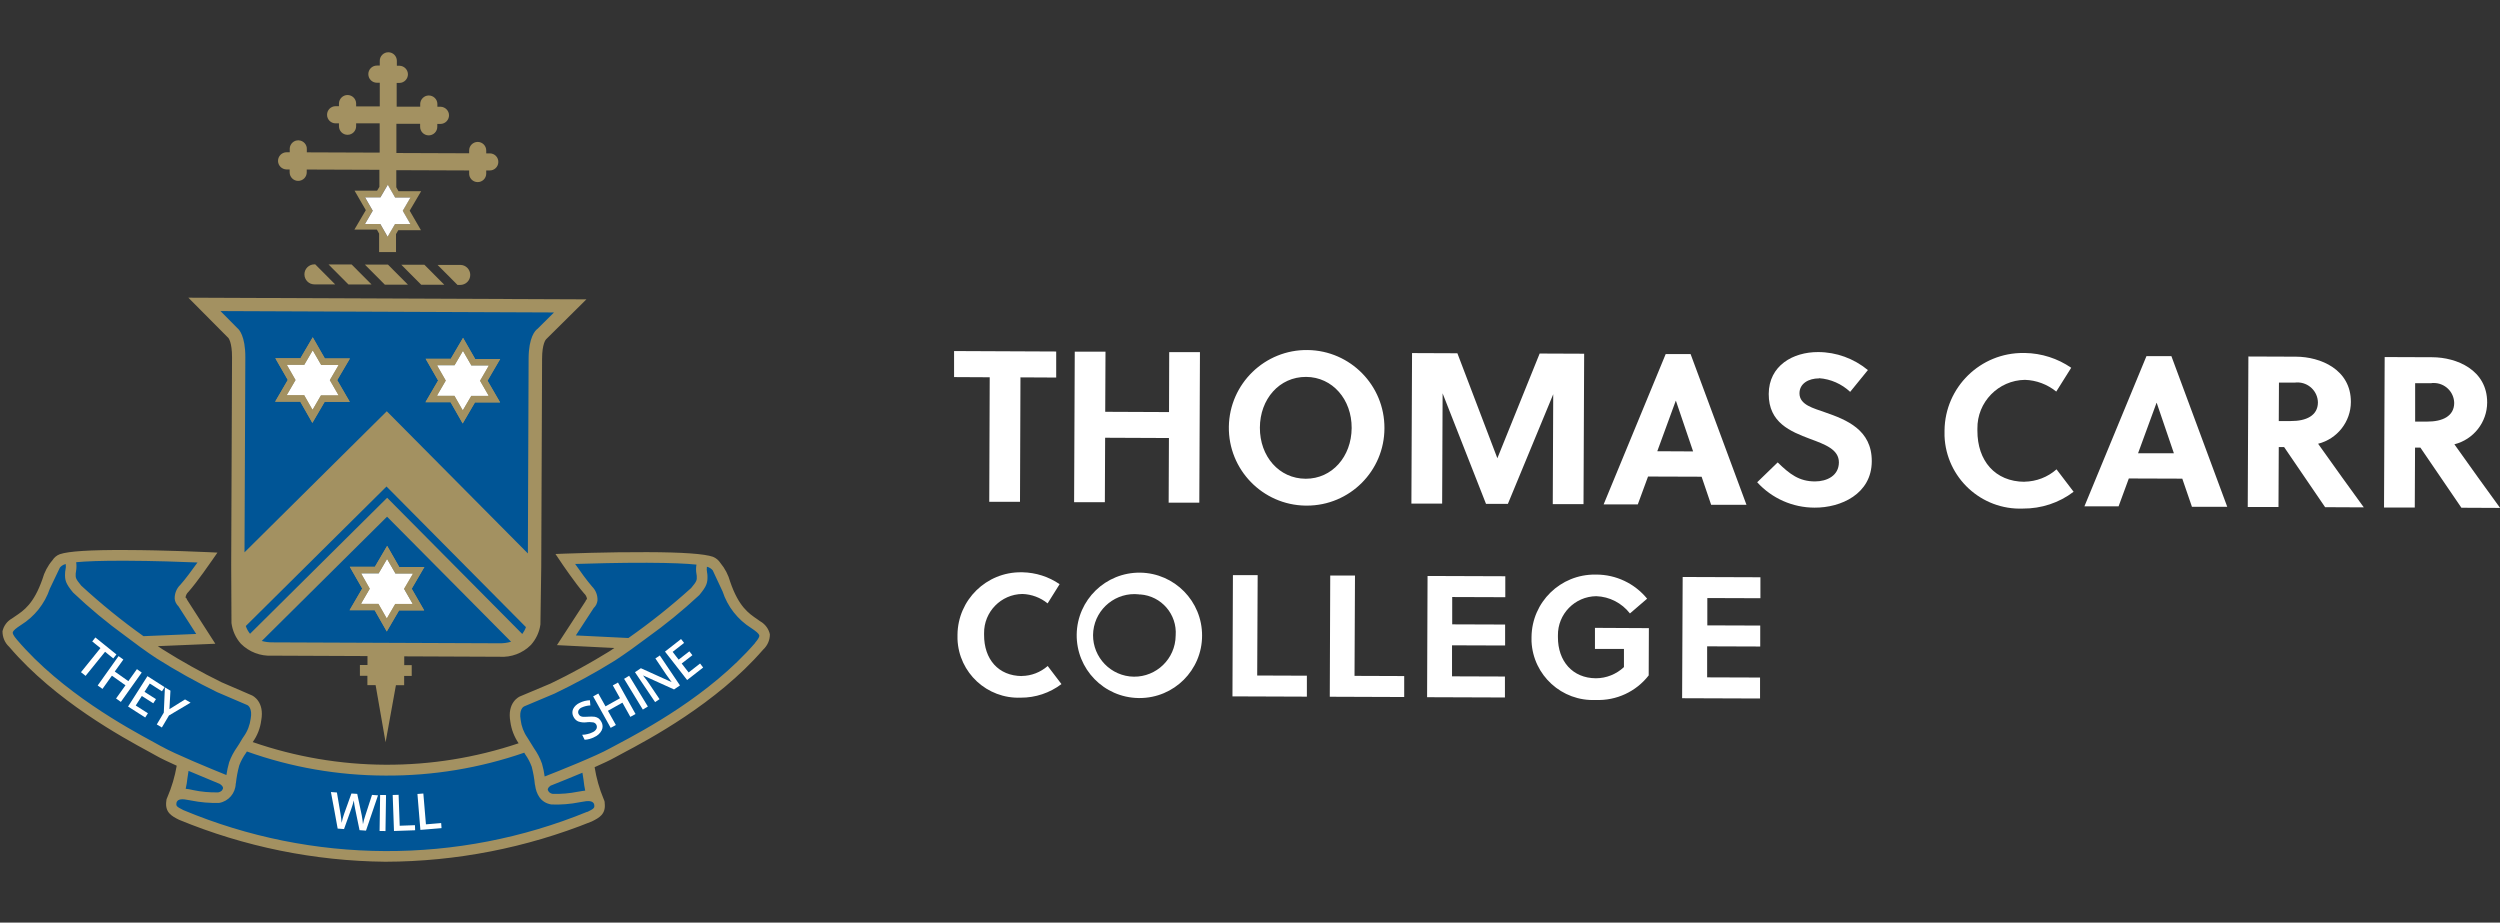 <?xml version="1.0" encoding="UTF-8"?><svg id="a" xmlns="http://www.w3.org/2000/svg" width="270.76" height="99.92" xmlns:xlink="http://www.w3.org/1999/xlink" viewBox="0 0 270.76 99.92"><rect x="0" y="0" width="270.76" height="99.92" fill="#333333" stroke="none"/><defs><style>.bl{fill:none;}.bm{fill:#005596;}.bn{fill:#fff;}.bo{fill:#a39161;}.bp{clip-path:url(#b);}</style><clipPath id="b"><rect width="270.76" height="99.92" style="fill:none;"/></clipPath></defs><g style="clip-path:url(#b);"><path id="c" d="M110.52,40.88l-.05,13.47h-3.33l.05-13.49-3.86-.02v-2.82l11.06,.05v2.82l-3.87-.02Z" style="fill:#fff;"/><path id="d" d="M126.57,54.42l.03-6.98-6.91-.03-.03,6.98h-3.33l.07-16.3h3.33l-.03,6.51,6.91,.03,.02-6.49h3.33l-.07,16.3h-3.33Z" style="fill:#fff;"/><path id="e" d="M141.39,54.76c-4.65-.07-8.37-3.9-8.3-8.55,.07-4.65,3.9-8.37,8.55-8.3,4.62,.07,8.32,3.84,8.3,8.46,0,4.64-3.77,8.4-8.41,8.39-.05,0-.09,0-.14,0m.06-13.94c-2.89-.01-4.99,2.4-5,5.5s2.07,5.52,4.96,5.53c2.86,.01,4.96-2.4,4.98-5.49s-2.07-5.52-4.93-5.54" style="fill:#fff;"/><path id="f" d="M163.31,54.57h-2.37l-4.7-11.97-.05,11.94h-3.33l.07-16.3,4.91,.02,4.33,11.37,4.58-11.34,4.82,.02-.07,16.29h-3.33l.05-11.9-4.91,11.87Z" style="fill:#fff;"/><path id="g" d="M185.32,54.66l-1.03-3.03-5.8-.02-1.11,3.02h-3.7l6.72-16.28h2.7l6.05,16.32h-3.84Zm-5.84-5.79l3.89,.02-1.86-5.48h-.02l-2,5.46Z" style="fill:#fff;"/><path id="h" d="M197.01,40.98c-1.12,0-2.12,.55-2.12,1.62,0,1.26,1.53,1.61,2.78,2.06,2.3,.8,5.07,1.88,5.05,5.3-.01,3.54-3.35,5.04-6.19,5.02-2.37,0-4.63-1-6.22-2.75l2.22-2.15c1.32,1.29,2.34,2.06,4.04,2.06,1.3,0,2.58-.62,2.59-2.06,0-1.4-1.48-1.94-3.13-2.55-2.11-.8-4.48-1.74-4.47-4.86,.01-3.09,2.65-4.55,5.35-4.54,1.97,0,3.87,.7,5.39,1.95l-1.92,2.36c-.92-.86-2.11-1.39-3.37-1.48" style="fill:#fff;"/><path id="i" d="M219.26,52.17c1.28-.02,2.51-.49,3.47-1.34l1.85,2.43c-1.57,1.2-3.5,1.83-5.48,1.82-4.52,.18-8.32-3.34-8.5-7.85,0-.2,0-.4,0-.61,.05-4.68,3.88-8.44,8.57-8.39,.05,0,.1,0,.15,0,1.79,.03,3.53,.59,5,1.6l-1.62,2.58c-.96-.78-2.15-1.23-3.39-1.27-2.88,.04-5.19,2.41-5.15,5.29,0,.07,0,.14,0,.21-.01,3.26,1.91,5.52,5.1,5.54" style="fill:#fff;"/><path id="j" d="M237.39,54.87l-1.04-3.03-5.79-.02-1.11,3.02h-3.7l6.72-16.27h2.7l6.05,16.32h-3.84Zm-5.84-5.78h3.89l-1.86-5.46h-.02l-2,5.46Z" style="fill:#fff;"/><path id="k" d="M248.67,38.63c2.63,.01,5.95,1.37,5.94,4.91-.01,2.14-1.48,4-3.55,4.52,1.43,2.03,3.84,5.37,4.95,6.89l-4.19-.02-4.44-6.51h-.58l-.03,6.49h-3.33l.07-16.3,5.16,.02Zm-1.87,6.97h1.3c1.68,.01,2.93-.59,2.94-2.01-.02-1.22-1.03-2.19-2.25-2.17-.08,0-.16,0-.23,.02h-1.74l-.02,4.16Z" style="fill:#fff;"/><path id="l" d="M263.43,38.69c2.63,.01,5.95,1.37,5.94,4.91-.01,2.14-1.48,4-3.55,4.52,1.43,2.03,3.84,5.37,4.95,6.89l-4.19-.02-4.44-6.51h-.58l-.03,6.49h-3.33l.07-16.3,5.17,.02Zm-1.87,6.97h1.3c1.68,.01,2.93-.59,2.94-2.01-.02-1.22-1.03-2.19-2.25-2.17-.08,0-.15,0-.23,.02h-1.75v4.16Z" style="fill:#fff;"/><path id="m" d="M110.67,73.21c1.03-.01,2.02-.4,2.8-1.08l1.49,1.96c-1.27,.96-2.82,1.48-4.41,1.47-3.64,.14-6.71-2.69-6.85-6.34,0-.16,0-.32,0-.48,.04-3.77,3.13-6.8,6.91-6.76,.04,0,.08,0,.12,0,1.44,.03,2.84,.47,4.03,1.29l-1.3,2.08c-.77-.63-1.74-.99-2.73-1.02-2.32,.03-4.18,1.94-4.15,4.26,0,.06,0,.11,0,.17-.01,2.63,1.54,4.45,4.11,4.46" style="fill:#fff;"/><path id="n" d="M123.3,75.6c-3.75-.06-6.74-3.14-6.69-6.89,.06-3.75,3.14-6.74,6.89-6.69,3.72,.06,6.7,3.1,6.69,6.82,0,3.74-3.04,6.77-6.78,6.76-.04,0-.07,0-.11,0m.05-11.23c-2.45-.27-4.66,1.5-4.94,3.95-.27,2.45,1.5,4.66,3.95,4.94,2.45,.27,4.66-1.5,4.94-3.95,.02-.16,.03-.32,.03-.48,.17-2.29-1.54-4.28-3.83-4.45-.05,0-.1,0-.15,0" style="fill:#fff;"/><path id="o" d="M133.48,75.42l.05-13.13h2.68l-.05,10.87,5.38,.02v2.27l-8.07-.03Z" style="fill:#fff;"/><path id="p" d="M144.02,75.46l.05-13.13h2.68l-.05,10.87,5.38,.02v2.27l-8.07-.03Z" style="fill:#fff;"/><path id="q" d="M154.56,75.51l.05-13.13,8.42,.03v2.27l-5.75-.02v2.96l5.73,.02v2.27l-5.75-.02v3.36l5.73,.02v2.27l-8.43-.03Z" style="fill:#fff;"/><path id="r" d="M172.74,70.27v-2.27l5.84,.03-.02,5.12c-1.37,1.76-3.5,2.75-5.73,2.66-3.67,.17-6.79-2.67-6.96-6.34,0-.16,0-.32,0-.48,.04-3.78,3.13-6.8,6.91-6.76,.04,0,.08,0,.11,0,2.13,0,4.15,.96,5.5,2.61l-1.86,1.6c-.88-1.13-2.21-1.82-3.65-1.87-2.32,.03-4.18,1.93-4.15,4.25,0,.06,0,.12,0,.18-.01,2.63,1.61,4.45,4.11,4.46,1.13,0,2.22-.44,3.04-1.21v-1.97h-3.14Z" style="fill:#fff;"/><path id="s" d="M182.18,75.62l.06-13.13,8.42,.03v2.27l-5.75-.02v2.96l5.73,.02v2.27l-5.75-.02v3.36l5.73,.02v2.27l-8.44-.03Z" style="fill:#fff;"/><g id="t"><path id="u" d="M42.89,27.35v-2l.25-.42h2.45l-1.22-2.11,1.24-2.11h-2.45l-.24-.43v-1.85l7.89,.03v.31c-.02,.51,.39,.94,.9,.95,.51,.02,.94-.39,.95-.9,0-.02,0-.03,0-.05v-.31h.36c.51,.02,.94-.39,.95-.9,.02-.51-.39-.94-.9-.95-.02,0-.03,0-.05,0h-.36v-.31c0-.51-.41-.93-.92-.93s-.93,.41-.93,.92v.31l-7.88-.03v-3.16h2.57v.32c0,.51,.41,.93,.93,.93,.51,0,.93-.41,.93-.93v-.31h.36c.51-.01,.92-.44,.91-.95-.01-.49-.41-.89-.9-.91h-.36v-.31c-.01-.51-.44-.92-.95-.91-.49,.01-.89,.41-.91,.9v.31h-2.55v-2.57h.31c.51-.01,.92-.44,.91-.95-.01-.49-.41-.89-.9-.91h-.3v-.53c0-.51-.41-.93-.92-.93-.51,0-.93,.41-.93,.92h0v.52h-.31c-.51,0-.93,.41-.93,.93,0,.51,.41,.93,.93,.93h.31v2.56h-2.56v-.32c-.01-.51-.44-.92-.95-.91-.49,.01-.89,.41-.91,.9v.31h-.36c-.51,0-.93,.41-.93,.93,0,.51,.41,.93,.93,.93h.36v.31c0,.51,.41,.93,.93,.93,.51,0,.93-.41,.93-.93v-.31h2.55v3.17l-7.89-.03v-.31c.04-.51-.35-.95-.86-.99-.51-.04-.95,.35-.99,.86,0,.04,0,.08,0,.12v.31h-.36c-.51,.01-.92,.44-.91,.95,.01,.49,.41,.89,.9,.91h.36v.31c0,.51,.41,.93,.92,.93,.51,0,.93-.41,.93-.92v-.31l7.87,.03v1.85l-.25,.41h-2.44l1.22,2.11-1.24,2.11h2.44l.24,.43v2h1.84Zm-1.7-5.97l.8-1.37,.79,1.38h1.67l-.84,1.44,.83,1.44h-1.67l-.8,1.37-.79-1.38h-1.66l.84-1.44-.83-1.44h1.66Z" style="fill:#a39161;"/><path id="v" d="M41.2,21.38l.8-1.37,.79,1.38h1.67l-.84,1.44,.83,1.44h-1.67l-.8,1.37-.79-1.38h-1.66l.84-1.44-.83-1.44h1.66Z" style="fill:#fff;"/><path id="w" d="M37.74,30.81h2.5l-2.16-2.17h-2.5l2.16,2.17Z" style="fill:#a39161;"/><path id="x" d="M45.62,30.84h2.5l-2.16-2.17h-2.5l2.16,2.17Z" style="fill:#a39161;"/><path id="y" d="M41.68,30.83h2.5l-2.16-2.17h-2.5l2.16,2.17Z" style="fill:#a39161;"/><path id="a`" d="M34.14,28.63h-.08c-.6,0-1.09,.48-1.09,1.08,0,.6,.48,1.09,1.08,1.09h2.25l-2.16-2.17Z" style="fill:#a39161;"/><path id="aa" d="M49.86,28.69h-2.47l2.16,2.17h.29c.6,0,1.09-.48,1.09-1.08,0-.6-.48-1.09-1.08-1.09" style="fill:#a39161;"/><path id="ab" d="M63.88,63.72c.35,.33,.54,.8,.52,1.28-.04,.26-.17,.5-.37,.68l-2.23,3.43,6.35,.32,.09-.06c2.39-1.68,4.67-3.5,6.84-5.46,.66-.79,.71-.96,.69-1.53,0-.06-.01-.13-.03-.25-.06-.3-.06-.6-.02-.9l.07-.33-.34-.03c-1.21-.13-3.03-.19-5.39-.2-3.03-.01-6.18,.07-7.8,.13l-.57,.02,.32,.46c.55,.78,1.32,1.85,1.86,2.46" style="fill:#005596;"/><path id="ac" d="M7.91,61.89c-.01,.07-.02,.13-.03,.2-.03,.57,.02,.74,.67,1.54,2.15,1.98,4.42,3.82,6.8,5.52l.09,.06,6.35-.26-2.25-3.5c-.17-.17-.28-.39-.31-.63-.01-.48,.18-.94,.53-1.28,.54-.61,1.32-1.67,1.88-2.45l.33-.46-.57-.03c-1.61-.06-4.77-.18-7.79-.19-2.36,0-4.17,.04-5.39,.16l-.34,.03,.06,.33c.05,.32,.04,.64-.03,.95" style="fill:#005596;"/><path id="ad" d="M24.74,84.37l.06-.38c.06-.45,.16-.9,.29-1.34,.21-.57,.5-1.11,.86-1.6,.14-.22,.28-.44,.4-.65,.1-.17,.2-.32,.3-.47,.43-.6,.7-1.3,.79-2.03,.25-1.31-.38-1.72-.53-1.8,0,0-2.13-.92-3.29-1.42-2.22-1.09-4.39-2.29-6.48-3.61-.52-.34-1.12-.77-1.77-1.24l-1.61-1.19c-1.97-1.43-3.85-2.99-5.62-4.66-.75-.92-.83-1.2-.79-1.91,0-.09,.02-.19,.04-.3,.05-.24,.06-.49,.02-.74l-.06-.3-.3,.06c-.18,.04-.35,.12-.5,.22-.11,.07-.2,.16-.29,.26l-1.15,2.37c-.53,1.59-1.61,2.93-3.03,3.81l-.34,.23c-.43,.3-.64,.55-.67,.79-.03,.25,.13,.57,.53,1.03,4.91,5.76,12.14,9.67,14.87,11.14l.14,.07c.3,.16,.55,.3,.73,.4,1.44,.83,5.42,2.46,7.06,3.12l.36,.14Z" style="fill:#005596;"/><path id="ae" d="M23.91,84.61c-.84-.34-2.11-.86-3.38-1.41l-.36-.16-.18,1.18c-.03,.22-.09,.71-.19,1.12l-.08,.34,.35,.03c.21,.02,.43,.06,.64,.1l.13,.03c.78,.16,1.57,.24,2.36,.27,.15,0,.3,0,.46-.02,.24-.04,.46-.16,.62-.34,.05-.08,.1-.17,.14-.25,.07-.21,.05-.54-.51-.9" style="fill:#005596;"/><path id="af" d="M64.58,86.87c-.18-.3-.52-.47-.87-.44-.28,0-.56,.04-.84,.1l-.16,.03c-.82,.16-1.64,.24-2.47,.25-.17,0-.33,0-.47-.02-1.07-.17-1.41-1.09-1.53-1.88-.06-.67-.18-1.33-.35-1.98-.19-.51-.44-.99-.76-1.44l-.23-.37-.24,.09c-9.67,3.33-20.18,3.29-29.82-.12l-.24-.09-.23,.37c-.32,.44-.58,.93-.77,1.44-.17,.63-.29,1.27-.35,1.92l-.04,.11c0,.88-.64,1.64-1.5,1.82-.99,.03-1.99-.05-2.96-.26l-.17-.03c-.27-.06-.55-.1-.84-.11-.37-.03-.72,.15-.9,.48l-.03,.08c-.13,.65,.11,.81,.91,1.21,6.97,2.87,14.43,4.38,21.96,4.46h0c7.55-.02,15.02-1.47,22.03-4.29,.78-.39,1.02-.54,.88-1.25l-.03-.07Z" style="fill:#005596;"/><path id="ag" d="M59.82,86.26c.14,.01,.29,.02,.44,.02,.79-.02,1.58-.1,2.36-.25l.16-.03c.2-.04,.4-.08,.6-.09l.35-.03-.08-.34c-.08-.37-.14-.75-.18-1.14l-.17-1.17-.37,.15c-1.27,.54-2.54,1.04-3.44,1.41-.51,.33-.54,.66-.45,.9,.05,.1,.11,.19,.17,.27,.16,.16,.37,.26,.6,.29" style="fill:#005596;"/><path id="ah" d="M81.87,68l-.33-.23c-1.42-.89-2.49-2.25-3.01-3.85l-1.08-2.29-.05-.07c-.09-.1-.18-.18-.29-.26-.15-.11-.32-.18-.5-.22l-.3-.06-.06,.3c-.04,.24-.03,.49,.02,.74,.01,.11,.03,.21,.04,.3,.03,.71-.04,.99-.81,1.9-1.78,1.66-3.67,3.2-5.65,4.61l-1.62,1.18c-.65,.47-1.26,.89-1.79,1.23-2.1,1.3-4.27,2.49-6.5,3.56-1.16,.48-3.3,1.39-3.32,1.4-.13,.06-.76,.47-.53,1.79,.09,.73,.36,1.43,.78,2.03,.11,.15,.2,.31,.29,.47,.12,.21,.26,.43,.42,.69,.34,.49,.62,1.02,.82,1.58,.13,.44,.22,.89,.28,1.34l.06,.38,.36-.14c1.65-.65,5.64-2.25,7.09-3.06,.18-.1,.43-.24,.74-.4l.14-.07c2.74-1.45,10-5.3,14.95-11.02,.4-.46,.56-.77,.54-1.02-.03-.24-.24-.49-.67-.8" style="fill:#005596;"/><path id="ai" d="M82.36,67.31l-.35-.25c-.94-.64-2-1.36-2.92-4.03-.21-.76-.57-1.46-1.07-2.06-.19-.3-.48-.54-.81-.67-.93-.32-3.27-.49-7.14-.5-4.25-.02-8.84,.16-8.88,.16l-1.03,.04,.58,.86c.06,.1,1.59,2.35,2.52,3.41,.18,.16,.29,.38,.32,.62l-.09,.06-.09,.19-3.08,4.73,6.22,.31c-.18,.13-.37,.25-.54,.36-2.06,1.27-4.18,2.44-6.37,3.49-1.17,.49-3.33,1.4-3.33,1.4-.06,.03-1.4,.63-1.03,2.72,.11,.84,.42,1.65,.9,2.35h0c-9.35,3.14-19.48,3.1-28.8-.13h0c.49-.68,.81-1.48,.92-2.33,.39-2.08-.94-2.7-1.01-2.73,0,0-2.15-.93-3.31-1.43-2.17-1.07-4.29-2.25-6.34-3.54-.18-.12-.35-.24-.54-.36l6.23-.26-3.05-4.75-.09-.19-.09-.06c.03-.24,.14-.46,.32-.62,.94-1.06,2.48-3.3,2.55-3.4l.59-.85-1.03-.05s-4.64-.22-8.88-.23c-3.87-.02-6.21,.13-7.15,.45-.34,.12-.62,.36-.81,.66-.51,.6-.88,1.3-1.09,2.06-.94,2.67-2.01,3.38-2.95,4.01l-.35,.24c-.52,.29-.89,.79-1.02,1.38,0,.64,.25,1.25,.72,1.68,5.01,5.88,12.34,9.84,15.1,11.34,.36,.19,.64,.35,.85,.47,.51,.29,1.31,.67,2.2,1.07-.2,1.17-.54,2.32-1.01,3.41-.03,.07-.06,.14-.09,.21-.02,.07-.03,.15-.03,.23-.16,1.21,.6,1.62,1.39,2.01,7.08,2.92,14.65,4.46,22.31,4.54h.04c7.66-.02,15.24-1.5,22.34-4.36,.79-.39,1.55-.78,1.4-2,0-.08,0-.15-.03-.23-.02-.07-.05-.15-.09-.22-.46-1.1-.78-2.25-.97-3.43,.9-.4,1.7-.77,2.21-1.06,.21-.12,.5-.27,.85-.46,2.78-1.47,10.14-5.38,15.19-11.21,.47-.43,.74-1.04,.73-1.67-.13-.58-.5-1.08-1.01-1.38m-20.01,1.52l1.94-2.98c.23-.21,.37-.5,.41-.81,.03-.57-.19-1.12-.59-1.52-.53-.61-1.31-1.68-1.83-2.44,1.6-.05,4.78-.14,7.78-.13,2.67,.01,4.32,.09,5.36,.2-.06,.33-.06,.68,0,1.01,.01,.07,.02,.14,.03,.21,.02,.47,.03,.56-.61,1.32-2.15,1.94-4.42,3.75-6.79,5.41l-5.7-.28Zm-54.16-6.72c0-.06,.02-.14,.03-.21,.06-.33,.07-.68,.02-1.01,1.04-.1,2.68-.17,5.36-.16,3,.01,6.19,.12,7.78,.19-.54,.75-1.32,1.82-1.86,2.42-.41,.39-.63,.95-.61,1.51,.03,.31,.18,.6,.41,.82l1.92,2.99-5.71,.24c-2.36-1.68-4.61-3.51-6.74-5.47-.63-.77-.62-.85-.6-1.32m9.28,18.73c-.21-.12-.5-.28-.87-.48-2.71-1.47-9.91-5.36-14.77-11.07-.4-.46-.47-.68-.46-.79,.01-.08,.1-.26,.54-.57l.34-.23c1.47-.91,2.59-2.31,3.14-3.95l1.09-2.28c.07-.08,.15-.15,.23-.21,.12-.08,.25-.14,.4-.17,.03,.21,.02,.42-.03,.63-.02,.12-.04,.23-.04,.33-.04,.79,.06,1.14,.86,2.12,1.78,1.69,3.68,3.27,5.67,4.71l1.61,1.2c.65,.47,1.26,.9,1.79,1.24,2.11,1.33,4.29,2.55,6.53,3.64,1.16,.49,3.28,1.41,3.29,1.41,.06,.03,.56,.34,.35,1.47-.09,.69-.34,1.35-.74,1.91-.11,.16-.21,.31-.31,.49-.12,.22-.26,.43-.41,.66-.36,.51-.66,1.06-.87,1.65-.13,.45-.23,.92-.3,1.39-1.61-.65-5.61-2.29-7.03-3.1m6.66,4.58c-.03,.06-.07,.13-.11,.19-.11,.11-.25,.18-.41,.21-.91,.02-1.83-.06-2.72-.25l-.13-.03c-.22-.05-.44-.09-.67-.11,.09-.38,.15-.77,.19-1.16l.12-.78c1.27,.54,2.54,1.07,3.38,1.41,.23,.15,.4,.33,.34,.52m39.46,2.5c-14.03,5.74-29.76,5.67-43.74-.18-.79-.4-.81-.45-.73-.86,0-.01,0-.02,.02-.04,.16-.3,.55-.35,1.38-.17l.17,.03c1,.2,2.02,.29,3.04,.26,1.02-.18,1.76-1.05,1.79-2.08,0-.02,.01-.04,.02-.06,.07-.65,.19-1.29,.36-1.91,.18-.49,.43-.94,.73-1.36l.1-.16c4.81,1.72,9.88,2.6,14.99,2.61h.04c5.11,.03,10.18-.81,15.01-2.48l.09,.16c.3,.42,.54,.88,.72,1.37,.16,.63,.28,1.27,.34,1.92,0,.02,.01,.04,.02,.06,.12,.92,.57,1.91,1.77,2.1,1.02,.04,2.04-.04,3.05-.24l.17-.03c.83-.17,1.22-.12,1.38,.18l.02,.04c.08,.41,.06,.47-.73,.86m-3.92-2.87c.84-.33,2.12-.85,3.39-1.38l.12,.78c.04,.39,.1,.78,.18,1.16-.22,.02-.45,.06-.67,.1l-.13,.02c-.9,.18-1.81,.26-2.72,.23-.15-.02-.3-.1-.41-.21-.04-.06-.07-.12-.11-.19-.06-.19,.12-.37,.34-.52m22.1-15.42c-4.91,5.67-12.14,9.51-14.86,10.95-.37,.19-.67,.35-.88,.47-1.42,.8-5.43,2.41-7.05,3.04-.06-.47-.16-.93-.29-1.39-.21-.59-.5-1.15-.86-1.66-.15-.23-.29-.45-.41-.66-.1-.18-.2-.34-.31-.5-.4-.57-.65-1.23-.73-1.92-.2-1.13,.3-1.43,.37-1.46,0,0,2.14-.9,3.3-1.39,2.25-1.08,4.44-2.27,6.56-3.59,.52-.34,1.13-.76,1.79-1.23l1.62-1.19c2-1.43,3.91-2.98,5.71-4.66,.8-.97,.91-1.32,.88-2.11,0-.11-.02-.22-.04-.33-.04-.21-.05-.42-.02-.63,.14,.03,.28,.09,.4,.18,.08,.06,.16,.13,.23,.21l1.07,2.29c.54,1.65,1.64,3.05,3.11,3.97l.33,.23c.45,.32,.53,.5,.54,.58,.01,.1-.06,.32-.46,.78" style="fill:#a39161;"/><path id="aj" d="M39.63,89.96l-.69-.05-.49-2.37c-.02-.1-.05-.25-.08-.45-.03-.19-.04-.33-.05-.4-.03,.11-.06,.26-.12,.44s-.1,.31-.13,.4l-.81,2.26-.69-.05-.36-1.98-.37-1.98,.65,.05,.39,2.31c.06,.37,.1,.7,.12,.98,.03-.15,.07-.32,.12-.5s.1-.33,.14-.45l.8-2.23,.63,.04,.49,2.33c.06,.32,.1,.64,.13,.96,.06-.32,.15-.64,.26-.96l.72-2.22,.65,.05-1.3,3.82Z" style="fill:#fff;"/><rect id="ak" x="39.5" y="87.73" width="3.9" height=".64" transform="translate(-47.21 128.16) rotate(-89.13)" style="fill:#fff;"/><path id="al" d="M42.67,90l-.14-3.9,.64-.02,.12,3.35,1.65-.06,.02,.55-2.29,.08Z" style="fill:#fff;"/><path id="am" d="M45.53,89.88l-.32-3.89,.64-.05,.28,3.34,1.65-.14,.04,.55-2.28,.19Z" style="fill:#fff;"/><path id="an" d="M9.27,73.2l-.5-.4,2.11-2.61-.89-.72,.34-.43,2.28,1.84-.34,.43-.89-.72-2.11,2.61Z" style="fill:#fff;"/><path id="ao" d="M13.09,76.02l-.52-.37,1.02-1.43-1.47-1.04-1.02,1.43-.52-.37,2.26-3.18,.52,.37-.93,1.3,1.47,1.04,.93-1.3,.52,.37-2.26,3.18Z" style="fill:#fff;"/><path id="ap" d="M15.73,77.71l-1.86-1.19,2.1-3.29,1.86,1.19-.29,.45-1.32-.84-.57,.9,1.24,.79-.29,.45-1.24-.79-.66,1.03,1.32,.84-.29,.45Z" style="fill:#fff;"/><path id="aq" d="M18.34,76.81l1.7-1.06,.6,.35-2.34,1.39-.77,1.3-.55-.33,.76-1.28,.12-2.73,.6,.35-.11,2Z" style="fill:#fff;"/><path id="ar" d="M65.14,78.19c.15,.28,.17,.61,.03,.9-.17,.33-.45,.59-.79,.73-.33,.18-.69,.28-1.06,.3l-.27-.54c.2,0,.4-.03,.59-.08,.18-.04,.36-.1,.53-.19,.18-.07,.34-.21,.43-.38,.06-.14,.06-.29-.01-.43-.06-.13-.18-.22-.32-.26-.25-.04-.52-.05-.77-.01-.3,.04-.61,0-.89-.1-.22-.1-.39-.28-.5-.5-.14-.26-.16-.57-.04-.84,.15-.3,.4-.53,.71-.67,.34-.17,.72-.27,1.11-.28l.05,.56c-.32,.01-.64,.09-.93,.22-.16,.06-.28,.18-.36,.33-.05,.13-.05,.27,.02,.39,.04,.08,.1,.15,.17,.2,.09,.05,.18,.08,.28,.09,.2,.01,.39,0,.59-.01,.24-.02,.48-.02,.71,.01,.15,.03,.3,.09,.42,.18,.12,.1,.22,.23,.29,.37" style="fill:#fff;"/><path id="as" d="M68.83,77.33l-.56,.31-.86-1.54-1.57,.88,.86,1.54-.56,.31-1.9-3.41,.56-.31,.78,1.39,1.57-.88-.78-1.39,.56-.31,1.9,3.41Z" style="fill:#fff;"/><rect id="at" x="68.56" y="73.07" width=".64" height="3.9" transform="translate(-28.97 46.77) rotate(-31.34)" style="fill:#fff;"/><path id="au" d="M73.65,74.23l-.65,.44-3.33-1.51h-.02l.11,.15c.21,.26,.39,.5,.54,.73l1.13,1.68-.48,.32-2.18-3.24,.64-.43,3.32,1.5h.01s-.12-.16-.27-.37-.27-.37-.35-.49l-1.14-1.7,.48-.32,2.18,3.24Z" style="fill:#fff;"/><path id="av" d="M76.16,72.29l-1.74,1.36-2.4-3.08,1.74-1.36,.33,.42-1.24,.97,.65,.84,1.16-.9,.33,.42-1.16,.9,.75,.97,1.24-.97,.33,.43Z" style="fill:#fff;"/><path id="aw" d="M22.14,32.98l3.08,3.11s.64,.49,.63,2.63l-.11,27.9s-.28,3.67,3.73,3.68l24.65,.1c4.01,.02,3.76-3.66,3.76-3.66l.11-27.9c0-2.14,.65-2.62,.65-2.62l3.11-3.08-39.61-.16Z" style="fill:#005596;"/><path id="ax" d="M36.63,42.8h-1.88l-.9,1.55-.89-1.56h-1.88l.95-1.63-.94-1.64h1.88l.9-1.54,.9,1.56h1.88l-.95,1.63,.94,1.63Z" style="fill:#fff;"/><path id="ay" d="M44.68,65.4h-1.89l-.9,1.55-.89-1.56h-1.88l.95-1.63-.93-1.64h1.88l.9-1.54,.9,1.56h1.88l-.96,1.64,.94,1.64Z" style="fill:#fff;"/><path id="b`" d="M52.91,42.86h-1.88l-.91,1.55-.89-1.56h-1.88l.95-1.63-.94-1.64h1.88l.9-1.54,.9,1.56h1.88l-.95,1.64,.94,1.63Z" style="fill:#fff;"/><path id="ba" d="M42.46,71.08l11.65,.05c1.26,.08,2.49-.38,3.38-1.27,.56-.62,.93-1.4,1.04-2.23l.09-6.23,.09-22.55c0-1.63,.41-2.09,.44-2.11l4.36-4.32-43.11-.18,4.34,4.37s.4,.46,.39,2.09l-.09,22.57,.03,6.21c.11,.83,.46,1.62,1.02,2.24,.89,.89,2.12,1.36,3.37,1.29l11.66,.05m12.99-1.39l-24.65-.1c-.37,0-.75-.05-1.11-.15l13.57-13.46,13.43,13.54c-.4,.12-.82,.18-1.24,.17m2.46-1l-14.64-14.76-14.85,14.73c-.2-.25-.36-.53-.46-.84l15.24-15.11,15.1,15.23c-.09,.27-.23,.52-.4,.75m1.63-33.04c-.22,.17-.93,.88-.94,3.2l-.08,21.11-15.28-15.4-15.41,15.28,.09-21.12c.01-2.32-.7-3.04-.84-3.14l-1.85-1.87,36.12,.15-1.8,1.79Z" style="fill:#a39161;"/><path id="bb" d="M37.9,38.82h-2.72l-1.31-2.29-1.33,2.27h-2.72l1.35,2.35-1.37,2.35h2.72l1.31,2.3,1.33-2.28h2.72l-1.36-2.35,1.38-2.35Zm-1.27,3.98h-1.88l-.9,1.55-.89-1.57h-1.88l.95-1.63-.94-1.64h1.88l.9-1.54,.9,1.56h1.88l-.95,1.64,.94,1.63Z" style="fill:#a39161;"/><path id="bc" d="M37.88,61.38l1.35,2.36-1.37,2.35h2.72l1.31,2.3,1.33-2.28h2.72l-1.35-2.35,1.37-2.35h-2.72l-1.31-2.29-1.33,2.27h-2.71Zm4.04-.82l.9,1.56h1.88l-.96,1.63,.94,1.63h-1.88l-.91,1.55-.89-1.56h-1.88l.95-1.63-.93-1.64h1.88l.91-1.54Z" style="fill:#a39161;"/><path id="bd" d="M54.18,38.88h-2.72l-1.31-2.29-1.33,2.27h-2.72l1.35,2.35-1.37,2.35h2.72l1.31,2.3,1.33-2.28h2.72l-1.36-2.35,1.37-2.35Zm-1.27,3.98h-1.88l-.91,1.55-.89-1.57h-1.88l.95-1.63-.94-1.64h1.88l.9-1.54,.9,1.56h1.88l-.95,1.64,.94,1.63Z" style="fill:#a39161;"/><path id="be" d="M37.9,38.82h-2.72l-1.31-2.29-1.33,2.27h-2.72l1.35,2.35-1.37,2.35h2.72l1.31,2.3,1.33-2.28h2.72l-1.36-2.35,1.38-2.35Zm-1.27,3.98h-1.88l-.9,1.55-.89-1.57h-1.88l.95-1.63-.94-1.64h1.88l.9-1.54,.9,1.56h1.88l-.95,1.64,.94,1.63Z" style="fill:#a39161;"/><path id="bf" d="M37.88,61.38l1.35,2.36-1.37,2.35h2.72l1.31,2.3,1.33-2.28h2.72l-1.35-2.35,1.37-2.35h-2.72l-1.31-2.29-1.33,2.27h-2.71Zm4.04-.82l.9,1.56h1.88l-.96,1.63,.94,1.63h-1.88l-.91,1.55-.89-1.56h-1.88l.95-1.63-.93-1.64h1.88l.91-1.54Z" style="fill:#a39161;"/><path id="bg" d="M54.18,38.88h-2.72l-1.31-2.29-1.33,2.27h-2.72l1.35,2.35-1.37,2.35h2.72l1.31,2.3,1.33-2.28h2.72l-1.36-2.35,1.37-2.35Zm-1.27,3.98h-1.88l-.91,1.55-.89-1.57h-1.88l.95-1.63-.94-1.64h1.88l.9-1.54,.9,1.56h1.88l-.95,1.64,.94,1.63Z" style="fill:#a39161;"/><path id="bh" d="M36.63,42.8h-1.88l-.9,1.55-.89-1.56h-1.88l.95-1.63-.94-1.64h1.88l.9-1.54,.9,1.56h1.88l-.95,1.63,.94,1.63Z" style="fill:#fff;"/><path id="bi" d="M44.68,65.4h-1.89l-.9,1.55-.89-1.56h-1.88l.95-1.63-.93-1.64h1.88l.9-1.54,.9,1.56h1.88l-.96,1.64,.94,1.64Z" style="fill:#fff;"/><path id="bj" d="M52.91,42.86h-1.88l-.91,1.55-.89-1.56h-1.88l.95-1.63-.94-1.64h1.88l.9-1.54,.9,1.56h1.88l-.95,1.64,.94,1.63Z" style="fill:#fff;"/><path id="bk" d="M44.6,72.04h-.82v-1.01l-3.98-.02v1.01h-.82v1.17h.81v1.01h.89l1.08,6.19,1.12-6.18h.89v-1h.82v-1.17Z" style="fill:#a39161;"/></g></g></svg>